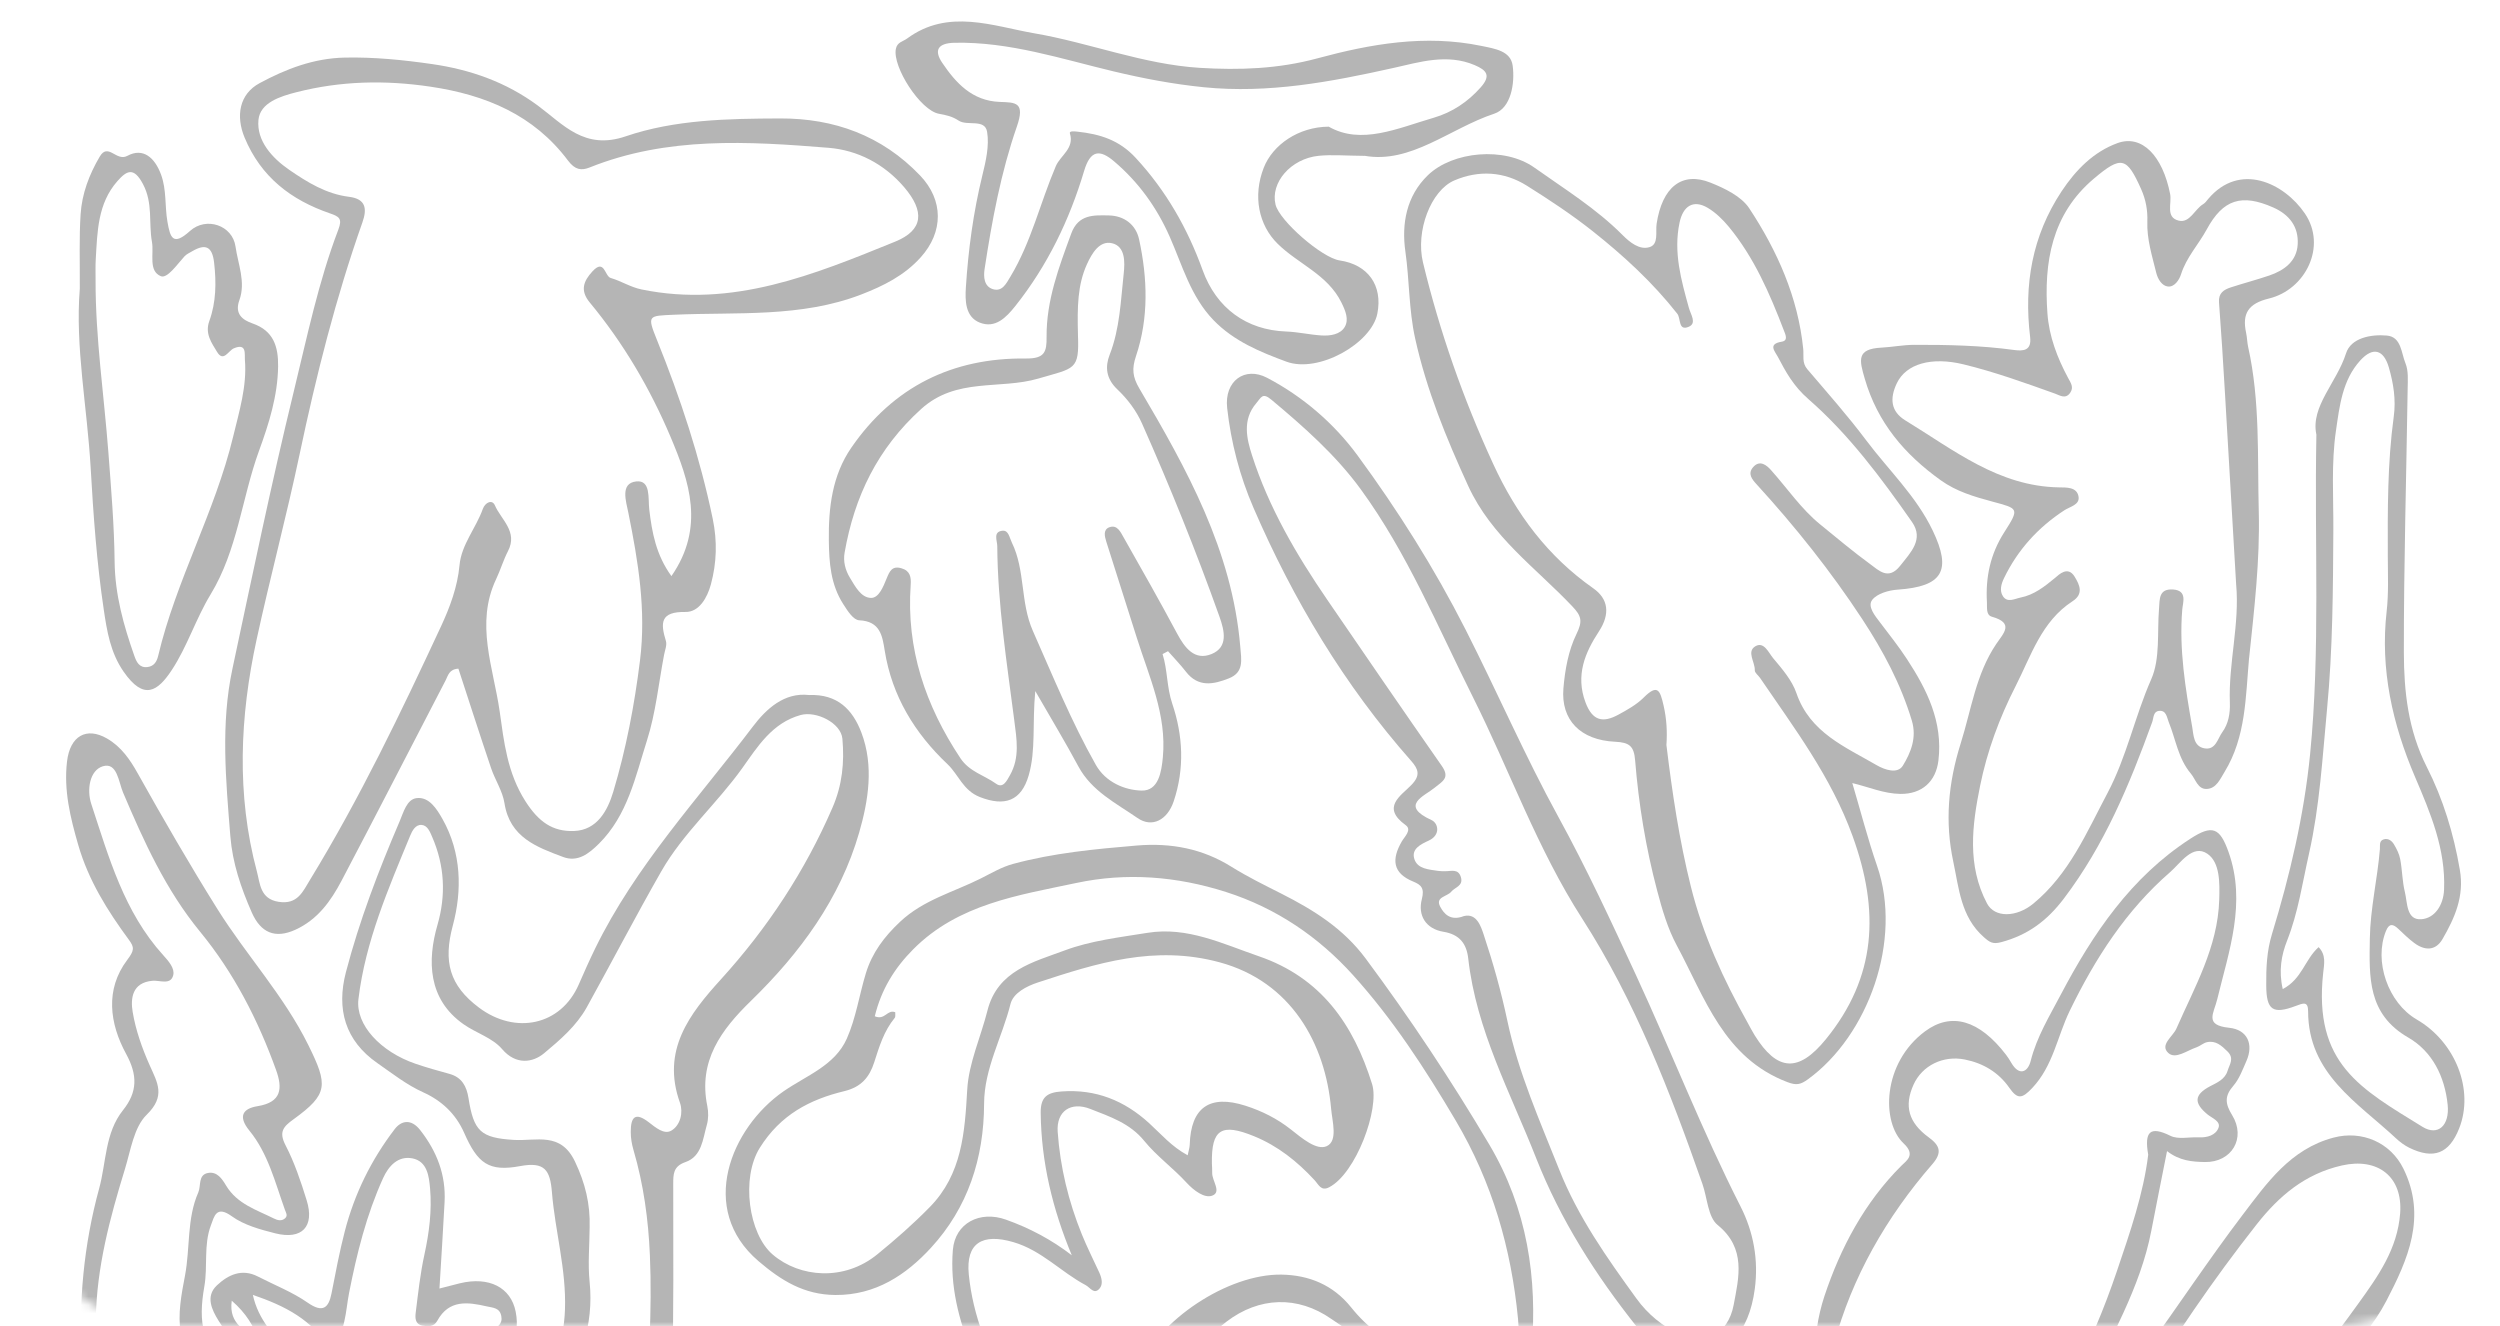 <?xml version="1.0" encoding="UTF-8"?> <svg xmlns="http://www.w3.org/2000/svg" width="296" height="157" viewBox="0 0 296 157" fill="none"><mask id="mask0_6015_486" style="mask-type:alpha" maskUnits="userSpaceOnUse" x="0" y="0" width="296" height="157"><rect width="296" height="157" rx="20" fill="white"></rect></mask><g mask="url(#mask0_6015_486)"><path d="M130.297 210.851C131.277 209.68 132.315 209.898 133.14 209.96C138.076 210.319 141.561 207.617 144.746 204.444C145.892 203.305 144.367 202.584 143.611 202.297C138.105 200.2 132.537 198.31 126.484 199.572C125.192 199.843 123.912 199.94 122.834 198.837C123.682 197.355 125.274 196.971 126.595 196.542C129.149 195.709 131.241 194.22 133.331 192.669C136.083 190.628 136.918 187.852 135.76 184.764C135.171 183.192 132.379 182.198 130.08 182.916C128.593 183.383 127.196 184.132 125.757 184.75C120.265 187.115 114.896 186.616 109.479 184.315C102.681 181.427 98.368 175.686 93.313 170.769C90.889 168.413 88.864 165.439 84.928 165.241C83.011 165.145 81.795 166.23 82.089 168.202C82.302 169.624 82.978 170.84 83.721 172.04C85.497 174.913 87.008 177.912 87.596 181.278C88.205 184.761 86.474 186.4 82.96 185.87C80.115 185.439 77.462 184.175 74.494 184.201C71.631 184.226 69.393 184.793 67.495 187.322C66.361 188.834 64.504 189.777 64.624 192.612C63.452 191.17 62.81 190.091 62.571 188.87C60.936 180.597 57.548 172.962 54.1 165.345C52.688 162.227 52.76 162.086 56.094 161.575C59.926 160.99 61.731 158.7 61.054 155.294C60.481 152.421 57.898 151.108 54.446 151.942C53.733 152.114 53.027 152.307 52.031 152.561C52.24 149.109 52.462 145.712 52.639 142.315C52.804 139.105 51.729 136.335 49.757 133.81C48.677 132.425 47.508 132.674 46.73 133.692C43.961 137.311 41.972 141.338 40.82 145.8C40.191 148.235 39.731 150.686 39.25 153.146C38.911 154.868 38.213 155.477 36.434 154.239C34.627 152.979 32.514 152.159 30.539 151.142C28.632 150.157 27.009 150.939 25.675 152.193C24.285 153.502 25.117 155.139 25.854 156.332C27.622 159.198 29.589 161.992 33.129 162.934C35.092 163.454 35.319 164.425 34.578 166.264C31.075 174.951 29.318 184.03 28.018 193.303C26.638 203.117 26.553 213.032 24.884 222.848C23.759 229.464 24.512 236.444 26.351 243.11C28.601 251.26 36.371 254.989 44.354 252.234C53.037 249.234 57.242 242.535 60.532 234.668C64.157 225.995 64.807 216.937 64.725 207.727C64.705 205.34 64.748 202.958 64.767 199.99C67.319 202.696 67.677 205.789 69.102 208.333C70.27 210.42 70.864 212.82 71.83 215.033C73.001 217.705 73.534 220.264 72.282 223.16C71.248 225.551 72.449 227.913 74.48 228.983C78.154 230.924 82.094 232.785 86.158 229.487C87.649 228.277 88.605 229.796 89.439 230.587C92.158 233.156 95.03 235.483 98.254 237.403C103.134 240.311 108.44 241.818 114.015 242.555C115.399 242.736 116.783 242.946 118.152 243.215C126.781 244.902 134.376 242.201 141.5 237.661C143.762 236.22 145.88 234.556 148.023 232.934C149.16 232.074 150.087 230.998 150.308 229.515C150.864 225.758 149.714 224.785 145.463 224.148C139.611 223.268 133.689 223.844 127.858 222.954C127.27 222.865 126.521 223.139 126.038 222.019C129.91 221.797 133.573 221.027 137.381 221.365C140.872 221.672 144.273 221.264 147.276 219.073C149.036 217.787 150.072 216.127 149.687 214.062C149.315 212.072 147.366 212.049 145.712 211.693C143.382 211.188 141.074 211.054 138.738 211.458C135.943 211.941 133.279 211.297 130.304 210.865L130.297 210.851ZM128.059 201.902C131.756 202.567 135.461 201.269 138.971 203.17C140.973 204.254 140.76 204.989 139.276 206.146C138.539 206.723 137.814 207.159 136.784 207.255C132.686 207.641 128.613 208.423 124.513 208.601C119.013 208.841 113.556 208.27 108.626 205.475C107.024 204.566 105.576 203.384 104.035 202.366C103.301 201.882 102.525 202.06 102.101 202.766C101.691 203.45 102.189 203.929 102.785 204.363C104.136 205.341 105.323 206.6 106.77 207.392C112.755 210.669 119.249 212.106 126.005 212.861C132.13 213.545 138.385 212.693 144.414 214.543C145.491 214.874 146.521 215.308 146.761 216.25C147.05 217.39 145.865 218.084 144.989 218.428C142.724 219.316 140.373 219.907 137.875 219.718C135.447 219.534 133.022 219.546 130.575 219.732C119.858 220.545 109.138 221.28 100.436 212.927C99.77 212.289 98.679 210.442 97.513 211.957C96.564 213.192 98.016 214.287 98.906 215.205C99.162 215.468 99.524 215.622 99.825 215.842C104.706 219.405 110.294 221.263 116.033 222.931C121.556 224.538 127.408 223.899 132.849 225.731C136.778 227.057 141.117 227.049 144.696 229.532C147.135 231.222 147.184 231.254 144.8 233.135C137.648 238.782 129.448 241.165 120.421 241.161C113.781 241.161 107.395 239.918 101.549 236.829C95.317 233.532 89.861 229.194 86.139 223.019C84.981 221.098 84.052 221.987 83.286 223.269C82.915 223.887 82.878 224.701 82.687 225.426C81.979 228.114 79.96 229.103 77.079 228.171C74.86 227.456 74.002 225.378 75.121 222.918C75.611 221.842 75.706 220.775 75.865 219.665C76.517 215.123 73.576 211.544 72.587 207.435C71.399 202.489 69.212 197.78 69.27 192.554C69.307 188.948 70.158 188.076 73.788 188.138C78.095 188.214 82.362 189.052 86.691 188.837C88.017 188.771 88.642 188.525 89.216 186.999C90.711 183.022 90.345 179.125 89.718 175.138C89.498 173.744 88.21 171.832 89.846 171.081C91.108 170.501 92.355 172.285 93.434 173.321C97.053 176.802 100.332 180.602 104.209 183.865C112.455 190.812 121.237 190.558 130.483 186.63C131.61 186.151 132.547 185.688 133.506 186.762C134.479 187.851 133.567 188.723 133.048 189.519C132.557 190.271 131.9 191.01 131.146 191.474C125.042 195.238 118.39 196.546 111.289 195.761C110.549 195.678 110.164 195.204 109.652 194.795C108.565 193.925 107.146 192.072 106.012 193.528C104.808 195.078 107.018 196.164 108.047 197.256C108.282 197.504 108.743 197.521 109.066 197.706C115.009 201.061 121.419 202.325 128.059 201.895L128.059 201.902ZM39.099 159.786C40.987 157.704 40.889 155.317 41.334 153.068C42.248 148.418 43.391 143.822 45.361 139.485C46.015 138.044 47.133 136.828 48.816 137.149C50.59 137.488 50.794 139.272 50.919 140.701C51.149 143.321 50.822 145.927 50.256 148.518C49.758 150.792 49.507 153.12 49.218 155.434C49.14 156.057 49.152 156.815 50.054 156.962C50.716 157.072 51.378 157.104 51.774 156.381C53.161 153.855 55.359 154.155 57.639 154.677C58.368 154.844 59.158 154.827 59.352 155.809C59.544 156.776 58.879 157.124 58.231 157.529C56.019 158.903 53.878 160.373 51.065 160.31C49.786 160.28 48.704 160.873 49.698 162.423C55.366 171.243 58.661 180.847 59.934 191.271C60.852 198.781 61.742 206.284 62.328 213.827C62.904 221.261 60.964 228.196 58.217 234.981C55.983 240.5 52.952 245.37 47.467 248.243C41.024 251.614 31.196 250.663 30.397 239.855C30.002 234.491 29.821 229.062 29.122 223.689C28.258 217.085 28.516 210.436 29.502 203.851C29.823 201.717 29.484 199.582 30.079 197.433C30.966 194.217 31.749 190.905 31.988 187.59C32.471 180.924 34.021 174.547 36.415 168.359C38.059 164.108 37.841 163.563 34.366 160.119C32.51 158.278 30.577 156.263 29.937 153.313C33.777 154.631 36.971 156.248 39.102 159.789L39.099 159.786ZM27.175 223.874C28.128 227.063 27.677 230.324 27.676 234.318C26.778 230.371 26.541 227.145 27.175 223.874ZM30.663 158.798C29.268 157.573 27.031 156.91 27.44 154.002C29.137 155.482 30.075 157.025 30.663 158.798Z" fill="#B5B5B5"></path><path d="M140.616 136.783C138.733 135.767 137.48 134.285 136.065 132.99C133.139 130.314 129.75 128.932 125.698 129.227C123.984 129.35 123.198 129.88 123.218 131.756C123.283 137.604 124.619 143.139 126.9 148.624C124.5 146.776 121.908 145.402 119.091 144.401C116.021 143.31 113.082 144.803 112.819 147.991C112.467 152.254 113.52 156.321 115.124 160.251C115.46 161.078 116.1 161.843 115.698 163.102C112.455 160.907 108.853 159.735 105.358 158.331C102.282 157.095 97.365 158.157 96.803 160.592C96.02 163.982 95.257 167.657 97.238 170.968C101.96 178.873 109.266 181.82 118.176 181.813C126.156 181.808 130.545 176.69 134.365 170.768C137.622 165.716 140.265 160.249 145.228 156.477C149.085 153.544 153.633 153.369 157.644 156.172C160.23 157.979 162.948 159.614 165.456 161.526C167.75 163.279 170.444 164.075 173.05 164.997C177.418 166.541 180.963 164.452 181.341 159.883C182.055 151.315 180.835 143.116 176.322 135.499C171.82 127.899 166.957 120.575 161.694 113.489C159.041 109.919 155.516 107.732 151.715 105.808C149.712 104.794 147.716 103.819 145.8 102.623C142.398 100.497 138.684 99.765 134.575 100.112C129.638 100.529 124.736 100.991 119.951 102.286C118.624 102.644 117.385 103.376 116.141 104.003C112.912 105.628 109.354 106.525 106.57 109.137C104.677 110.916 103.255 112.817 102.517 115.241C101.735 117.809 101.344 120.535 100.268 122.963C98.845 126.176 95.482 127.332 92.759 129.221C86.549 133.538 82.569 143.139 89.805 149.318C92.511 151.63 95.218 153.304 98.915 153.327C103.684 153.358 107.291 150.931 110.223 147.742C114.581 143.004 116.501 137.162 116.517 130.659C116.53 126.51 118.657 122.823 119.641 118.875C119.967 117.573 121.544 116.765 122.868 116.329C129.859 114.037 136.686 111.853 144.395 113.935C152.882 116.231 156.924 123.571 157.605 131.28C157.736 132.779 158.433 135.089 157.087 135.704C155.885 136.253 154.128 134.744 152.841 133.728C151.217 132.445 149.405 131.538 147.456 130.916C143.21 129.557 140.994 131.136 140.863 135.537C140.854 135.886 140.732 136.231 140.619 136.79L140.616 136.783ZM103.573 120.33C104.344 117.159 105.908 114.624 108.136 112.386C113.471 107.024 120.608 105.994 127.455 104.54C133.364 103.284 139.314 103.741 145.181 105.619C151.151 107.532 156.137 110.951 160.204 115.457C164.915 120.678 168.762 126.589 172.364 132.689C176.681 140.002 178.933 147.824 179.733 156.143C180.146 160.45 178.61 162.59 175.377 162.252C169.385 161.622 163.913 159.705 159.968 154.784C157.842 152.134 154.991 150.967 151.731 150.914C145.401 150.814 137.111 156.302 134.726 162.159C133.831 164.36 132.782 166.415 132.29 168.925C131.736 171.766 128.921 174.402 126.581 176.583C124.552 178.474 122.143 179.897 118.938 180.123C112.495 180.575 107.85 177.701 103.634 173.406C100.955 170.678 99.434 167.525 99.308 163.668C99.263 162.321 99.769 161.45 100.956 161.084C103.142 160.407 105.406 160.189 107.536 161.204C111.05 162.872 114.485 164.698 117.985 166.399C118.579 166.688 119.246 167.746 119.899 166.911C120.461 166.196 120.029 165.403 119.485 164.484C117.013 160.291 115.187 155.761 114.704 150.89C114.333 147.13 116.349 146.005 119.983 147.068C123.336 148.048 125.615 150.607 128.548 152.162C129.075 152.441 129.527 153.311 130.177 152.575C130.624 152.066 130.449 151.322 130.168 150.699C129.476 149.179 128.71 147.687 128.086 146.139C126.51 142.248 125.521 138.189 125.23 134.01C125.059 131.545 126.801 130.393 129.097 131.3C131.41 132.213 133.77 132.979 135.48 135.083C136.946 136.883 138.89 138.288 140.468 140.008C141.35 140.968 142.592 141.886 143.5 141.574C144.694 141.162 143.49 139.812 143.524 138.864C143.537 138.49 143.498 138.113 143.489 137.739C143.42 133.682 144.627 132.956 148.48 134.528C151.31 135.685 153.596 137.518 155.63 139.716C156.138 140.262 156.404 141.068 157.362 140.577C160.559 138.937 163.361 131.267 162.459 128.368C160.245 121.255 156.399 115.746 149.049 113.221C144.758 111.749 140.58 109.681 135.856 110.448C132.557 110.984 129.153 111.371 126.061 112.529C122.387 113.905 118.112 114.889 116.915 119.65C116.127 122.782 114.697 125.861 114.519 129.018C114.232 134.12 113.884 139.035 110.105 142.898C108.154 144.895 106.042 146.746 103.877 148.512C99.947 151.723 94.688 151.277 91.487 148.539C88.62 146.085 87.724 139.471 89.96 135.9C92.414 131.979 95.876 130.182 99.971 129.19C101.987 128.702 102.946 127.524 103.507 125.779C104.1 123.925 104.658 122.068 105.93 120.525C106.054 120.374 105.982 120.057 105.998 119.849C105.045 119.476 104.783 120.849 103.57 120.323L103.573 120.33Z" fill="#B5B5B5"></path><path d="M54.275 79.172C55.544 83.05 56.812 87.006 58.14 90.937C58.614 92.343 59.505 93.66 59.728 95.093C60.361 99.157 63.551 100.295 66.684 101.471C68.411 102.116 69.729 101.067 70.91 99.897C74.311 96.525 75.236 91.949 76.603 87.664C77.642 84.4 77.981 80.913 78.627 77.526C78.729 76.984 78.99 76.376 78.845 75.899C78.179 73.73 78.18 72.409 81.165 72.456C82.772 72.48 83.742 70.773 84.168 69.197C84.857 66.639 84.941 64.105 84.387 61.426C82.875 54.142 80.562 47.134 77.786 40.257C76.592 37.299 76.743 37.403 79.824 37.264C87.253 36.93 94.823 37.63 101.985 34.863C104.593 33.854 107.068 32.629 109.01 30.47C111.719 27.46 111.735 23.703 108.934 20.773C104.414 16.046 98.759 14.001 92.358 14.024C86.193 14.048 79.897 14.156 74.08 16.142C69.194 17.813 66.701 14.735 63.691 12.509C59.912 9.714 55.696 8.242 51.153 7.586C47.73 7.092 44.292 6.746 40.806 6.819C37.139 6.898 33.871 8.16 30.744 9.842C28.325 11.142 27.9 13.737 28.962 16.295C30.903 20.967 34.467 23.679 39.053 25.259C40.143 25.633 40.561 25.868 40.063 27.176C37.697 33.379 36.358 39.895 34.791 46.314C32.135 57.209 29.865 68.203 27.522 79.174C26.116 85.75 26.744 92.377 27.272 98.999C27.527 102.194 28.534 105.126 29.809 108.032C30.872 110.449 32.574 111.172 34.967 110.084C37.597 108.889 39.165 106.696 40.435 104.286C44.588 96.392 48.657 88.456 52.768 80.54C53.053 79.989 53.164 79.242 54.268 79.168L54.275 79.172ZM79.504 68.223C77.669 65.691 77.197 63.037 76.875 60.346C76.715 59.002 77.081 56.808 75.328 57.002C73.402 57.215 74.122 59.341 74.402 60.735C75.564 66.499 76.518 72.215 75.778 78.184C75.121 83.481 74.129 88.681 72.606 93.758C71.957 95.921 70.726 98.293 67.959 98.391C65.424 98.481 63.764 97.3 62.211 94.869C60.051 91.489 59.669 87.803 59.16 84.222C58.427 79.075 56.24 73.848 58.741 68.57C59.255 67.48 59.601 66.309 60.151 65.241C61.339 62.936 59.332 61.538 58.592 59.828C58.273 59.092 57.438 59.489 57.162 60.263C56.355 62.531 54.633 64.476 54.409 66.907C54.171 69.496 53.26 71.908 52.231 74.129C47.478 84.342 42.609 94.511 36.721 104.146C35.852 105.568 35.236 107.129 32.989 106.776C30.782 106.431 30.797 104.598 30.421 103.207C27.97 94.059 28.402 84.827 30.385 75.71C31.979 68.371 33.936 61.077 35.48 53.752C37.443 44.438 39.75 35.288 42.909 26.334C43.469 24.745 43.35 23.549 41.314 23.3C38.637 22.969 36.39 21.584 34.246 20.108C32.204 18.699 30.37 16.671 30.6 14.201C30.793 12.151 33.202 11.402 35.101 10.917C40.323 9.583 45.575 9.461 50.949 10.26C57.513 11.232 63.201 13.609 67.251 19.01C68.083 20.119 68.834 20.222 69.819 19.826C79.011 16.145 88.584 16.731 98.103 17.5C101.523 17.776 104.685 19.393 107.054 22.164C109.485 25.01 109.362 27.24 105.976 28.615C96.389 32.512 86.755 36.49 75.963 34.271C74.636 33.998 73.562 33.276 72.306 32.912C71.591 32.706 71.58 30.578 70.15 32.126C69.089 33.279 68.645 34.387 69.834 35.822C73.825 40.641 76.984 46.026 79.404 51.751C81.616 56.985 83.495 62.446 79.493 68.216L79.504 68.223Z" fill="#B5B5B5"></path><path d="M219.311 92.715C221.254 93.178 223.036 93.972 225.003 93.999C227.565 94.032 229.217 92.527 229.511 90.034C230.051 85.459 228.155 81.661 225.774 78.022C224.804 76.536 223.692 75.14 222.618 73.723C221.989 72.894 221.069 71.796 221.673 71.021C222.256 70.274 223.626 69.884 224.684 69.813C230.037 69.446 231.099 67.552 228.835 62.822C226.873 58.721 223.601 55.662 220.944 52.117C218.763 49.209 216.338 46.479 213.98 43.708C213.336 42.953 213.585 42.133 213.502 41.315C212.885 35.192 210.435 29.706 207.112 24.666C206.173 23.243 204.205 22.297 202.514 21.623C199.128 20.269 196.8 22.172 196.145 26.492C195.998 27.475 196.415 28.919 195.303 29.261C194.123 29.624 192.977 28.7 192.115 27.834C188.995 24.692 185.231 22.373 181.666 19.841C178.129 17.33 171.989 17.915 169.063 20.744C166.52 23.202 165.928 26.501 166.397 29.782C166.886 33.201 166.794 36.637 167.554 40.075C168.911 46.202 171.237 51.86 173.83 57.523C176.59 63.55 181.836 67.225 186.153 71.782C187.239 72.923 187.408 73.534 186.658 75.063C185.704 77.002 185.291 79.312 185.108 81.503C184.795 85.244 187.113 87.631 191.236 87.823C192.942 87.905 193.464 88.345 193.601 90.045C194.019 95.246 194.871 100.401 196.207 105.447C196.792 107.664 197.451 109.931 198.527 111.933C201.861 118.126 204.082 125.253 211.624 128.121C212.696 128.529 213.18 128.423 214.051 127.794C221.211 122.609 225.284 111.293 222.245 102.521C221.134 99.307 220.288 95.999 219.311 92.707L219.311 92.715ZM197.303 88.243C197.415 86.643 197.33 85.095 196.963 83.514C196.555 81.752 196.278 80.929 194.604 82.6C193.763 83.437 192.66 84.05 191.602 84.625C189.802 85.601 188.552 85.385 187.72 83.155C186.521 79.944 187.673 77.262 189.31 74.762C190.666 72.695 190.434 70.913 188.652 69.662C183.244 65.863 179.529 60.887 176.779 54.898C173.24 47.203 170.464 39.286 168.482 31.078C167.586 27.368 169.414 22.551 172.192 21.363C175.09 20.123 178.085 20.29 180.789 21.992C183.464 23.673 186.117 25.424 188.59 27.386C192.248 30.285 195.689 33.455 198.591 37.146C199.031 37.705 198.68 39.229 199.945 38.691C200.931 38.271 200.183 37.255 199.966 36.46C199.053 33.159 198.115 29.868 198.86 26.351C199.271 24.405 200.475 23.595 202.185 24.603C203.133 25.162 203.977 25.989 204.687 26.846C207.685 30.478 209.529 34.745 211.197 39.09C211.394 39.603 211.763 40.324 210.955 40.457C209.29 40.728 210.141 41.579 210.482 42.223C211.458 44.066 212.321 45.689 214.13 47.269C218.88 51.413 222.735 56.583 226.378 61.798C227.817 63.855 226.224 65.41 224.981 66.988C223.591 68.752 222.453 67.54 221.397 66.768C219.384 65.3 217.473 63.684 215.534 62.11C213.258 60.263 211.627 57.827 209.695 55.668C209.205 55.119 208.368 54.363 207.544 55.341C206.908 56.098 207.447 56.761 207.958 57.317C212.54 62.334 216.76 67.616 220.496 73.311C222.974 77.088 225.057 80.989 226.362 85.322C226.969 87.342 226.236 89.118 225.299 90.652C224.675 91.67 223.16 91.156 222.197 90.597C218.45 88.419 214.298 86.74 212.693 82.059C212.17 80.537 210.998 79.19 209.934 77.921C209.41 77.294 208.858 75.923 207.846 76.512C206.757 77.143 207.81 78.391 207.768 79.367C207.756 79.656 208.177 79.955 208.383 80.255C212.458 86.242 216.789 91.944 219.342 98.978C222.56 107.842 222.193 115.675 216.171 123.06C212.946 127.012 210.423 126.876 207.743 122.562C207.447 122.085 207.193 121.582 206.921 121.091C204.063 115.979 201.633 110.726 200.2 104.979C198.821 99.443 197.99 93.858 197.307 88.228L197.303 88.243Z" fill="#B5B5B5"></path><path d="M23.348 213.245C23.925 206.132 22.935 198.981 24.034 191.879C25.067 185.196 27.369 178.954 30.435 172.971C32.127 169.668 31.245 164.238 27.944 162.282C23.776 159.813 23.47 156.445 24.194 152.315C24.615 149.931 24.091 147.408 24.97 145.08C25.361 144.043 25.599 142.666 27.448 144.007C28.893 145.056 30.804 145.572 32.584 146.024C35.762 146.827 37.274 145.225 36.31 142.117C35.623 139.896 34.872 137.657 33.81 135.602C32.985 134.007 33.542 133.397 34.767 132.513C38.882 129.536 38.84 128.468 36.512 123.748C33.616 117.882 29.174 113.113 25.744 107.635C22.443 102.358 19.34 96.981 16.301 91.555C15.409 89.959 14.365 88.416 12.665 87.436C10.249 86.042 8.293 87.115 7.936 90.159C7.533 93.564 8.327 96.805 9.265 100.047C10.472 104.228 12.722 107.823 15.263 111.276C15.927 112.176 15.911 112.531 15.057 113.665C12.434 117.151 12.965 121.173 14.937 124.791C16.289 127.274 16.301 129.273 14.563 131.447C12.418 134.133 12.589 137.62 11.741 140.713C9.919 147.37 9.272 154.24 9.7 161.182C9.969 165.523 11.845 169.18 14.238 172.635C14.982 173.711 15.631 174.163 14.387 175.755C12.056 178.744 10.383 182.413 10.246 186.264C10.035 192.16 8.473 197.885 8.565 203.81C8.703 212.69 8.759 221.555 9.591 230.418C10.053 235.334 11.275 239.984 12.733 244.643C13.503 247.101 15.606 247.893 17.52 248.466C18.814 248.855 20.608 248.366 21.034 246.169C22.445 238.91 23.397 231.623 23.292 224.214C23.242 220.558 23.325 216.904 23.345 213.245L23.348 213.245ZM21.193 225.667C21.461 231.706 20.609 237.629 19.412 243.519C19.248 244.325 19.324 245.21 18.152 245.417C17.037 245.615 16.321 245.106 15.773 244.303C14.621 242.617 13.588 240.908 13.027 238.864C12.365 236.456 12.783 234.009 12.28 231.605C11.305 226.95 10.33 222.288 10.347 217.476C10.383 206.716 10.723 195.982 12.979 185.418C13.626 182.388 13.722 178.867 16.607 176.94C18.331 175.788 18.399 175.132 17.348 173.501C13.966 168.241 11.238 162.757 11.343 156.209C11.442 150.045 13.012 144.214 14.794 138.41C15.478 136.183 15.855 133.461 17.366 131.987C19.643 129.766 18.648 128.213 17.717 126.117C16.824 124.109 16.069 121.975 15.709 119.823C15.441 118.214 15.64 116.34 18.052 116.123C18.919 116.044 20.206 116.669 20.509 115.469C20.715 114.663 19.98 113.816 19.315 113.082C14.692 107.984 12.886 101.504 10.808 95.189C10.255 93.508 10.611 91.212 12.172 90.728C13.874 90.203 14.046 92.598 14.567 93.828C17.043 99.652 19.618 105.354 23.707 110.336C27.691 115.19 30.56 120.774 32.69 126.698C33.462 128.846 33.367 130.506 30.495 130.971C28.837 131.238 28.091 132.101 29.528 133.865C31.742 136.576 32.573 140 33.733 143.236C33.855 143.579 34.11 143.926 33.755 144.244C33.348 144.612 32.862 144.485 32.44 144.275C30.374 143.246 28.088 142.555 26.783 140.393C26.302 139.593 25.712 138.67 24.618 138.881C23.429 139.11 23.822 140.402 23.479 141.179C22.106 144.29 22.528 147.761 21.901 151.046C21.073 155.39 20.017 160.691 26.095 163.236C27.997 164.031 29.602 168.799 29 170.346C27.753 173.556 26.351 176.706 25.167 179.937C23.148 185.465 21.797 191.202 21.46 197.051C20.909 206.575 20.802 216.126 21.179 225.663L21.193 225.667Z" fill="#B5B5B5"></path><path d="M266.295 77.911C266.902 72.134 267.588 66.347 267.438 60.569C267.268 54.069 267.616 47.508 266.18 41.077C266.06 40.533 266.06 39.962 265.941 39.415C265.441 37.11 266.206 35.938 268.649 35.343C272.966 34.299 275.544 29.163 272.893 25.272C270.421 21.644 265.171 19.157 261.449 23.557C261.268 23.771 261.1 24.027 260.867 24.163C259.844 24.77 259.28 26.433 257.971 26.125C256.363 25.745 257.163 24.079 256.944 22.975C256.06 18.468 253.616 15.886 250.712 16.943C247.904 17.965 245.793 20.084 244.092 22.653C240.59 27.95 239.622 33.728 240.366 39.897C240.56 41.513 239.583 41.591 238.452 41.436C234.536 40.9 230.603 40.818 226.659 40.828C225.337 40.831 224.046 41.094 222.755 41.16C219.769 41.313 220.151 42.652 220.793 44.859C222.304 50.039 225.477 53.771 229.765 56.85C231.649 58.205 233.753 58.807 235.857 59.378C239.003 60.23 239.137 60.153 237.296 63.035C235.659 65.601 235.081 68.326 235.252 71.298C235.29 71.961 235.119 72.816 235.848 73.022C238.514 73.779 237.22 74.962 236.349 76.257C233.947 79.82 233.409 84.014 232.153 87.996C230.653 92.759 230.265 97.325 231.271 102.033C231.938 105.16 232.16 108.549 234.869 110.942C235.577 111.567 235.939 111.826 236.963 111.547C240.091 110.704 242.354 109.037 244.355 106.399C249.168 100.057 252.143 92.878 254.816 85.507C255.002 84.998 254.929 84.246 255.621 84.17C256.499 84.073 256.55 84.933 256.779 85.499C257.615 87.538 257.883 89.795 259.391 91.585C259.975 92.28 260.204 93.448 261.272 93.412C262.407 93.374 262.869 92.238 263.386 91.399C265.932 87.242 265.874 82.515 266.291 77.9L266.295 77.911ZM264.757 69.156C265.196 73.879 263.838 78.512 264.016 83.204C264.064 84.463 263.845 85.695 263.123 86.685C262.568 87.446 262.337 88.858 260.985 88.599C259.704 88.355 259.726 87.047 259.56 86.094C258.754 81.493 257.99 76.888 258.379 72.171C258.448 71.347 259.014 69.913 257.291 69.796C255.568 69.683 255.719 70.96 255.627 72.097C255.398 74.895 255.784 77.985 254.707 80.421C252.758 84.839 251.808 89.595 249.528 93.898C247.045 98.588 244.994 103.481 240.749 106.986C238.765 108.623 236.17 108.701 235.258 106.961C232.883 102.445 233.498 97.719 234.444 93.044C235.274 88.936 236.734 84.99 238.64 81.256C240.485 77.644 241.702 73.574 245.394 71.183C246.707 70.331 246.255 69.288 245.638 68.28C244.821 66.946 243.757 68.06 243.314 68.427C242.063 69.459 240.834 70.435 239.232 70.752C238.558 70.886 237.68 71.409 237.149 70.595C236.72 69.936 236.94 69.145 237.28 68.442C238.905 65.093 241.308 62.444 244.422 60.416C245.081 59.986 246.245 59.775 246.103 58.823C245.927 57.641 244.665 57.721 243.788 57.705C236.615 57.589 231.3 53.255 225.605 49.785C223.853 48.717 223.732 47.172 224.579 45.387C225.686 43.053 228.709 42.223 232.481 43.139C236.184 44.04 239.749 45.328 243.326 46.609C243.885 46.81 244.555 47.291 245.099 46.522C245.572 45.855 245.184 45.345 244.857 44.737C243.575 42.357 242.611 39.806 242.417 37.126C241.976 31.064 242.922 25.367 247.908 21.155C251.182 18.388 251.812 18.593 253.515 22.403C254.067 23.644 254.292 24.889 254.245 26.225C254.172 28.318 254.811 30.296 255.299 32.298C255.484 33.06 255.98 33.849 256.681 33.924C257.449 34.007 258.018 33.161 258.234 32.475C258.867 30.47 260.304 28.953 261.278 27.162C263.215 23.589 265.422 22.912 269.158 24.568C271.091 25.426 272.161 26.875 272.049 28.915C271.941 30.92 270.475 32.01 268.687 32.619C267.19 33.128 265.657 33.53 264.153 34.018C263.312 34.291 262.647 34.685 262.731 35.796C263.001 39.34 263.219 42.887 263.429 46.434C263.881 54.005 264.316 61.579 264.757 69.149L264.757 69.156Z" fill="#B5B5B5"></path><path d="M95.797 82.292C92.845 81.949 90.718 83.945 89.143 86.018C82.652 94.584 75.242 102.516 70.467 112.302C69.785 113.701 69.152 115.124 68.53 116.551C66.409 121.434 61.023 122.527 56.722 119.31C53.197 116.672 52.471 113.844 53.615 109.576C54.72 105.456 54.653 100.993 52.402 96.992C51.719 95.779 50.815 94.328 49.341 94.495C48.159 94.625 47.783 96.163 47.3 97.288C44.813 103.095 42.559 108.984 40.958 115.1C39.813 119.477 40.854 123.217 44.693 125.881C46.447 127.098 48.124 128.434 50.109 129.331C52.285 130.314 53.967 131.876 54.957 134.131C56.552 137.758 57.874 138.76 61.594 138.065C64.491 137.523 65.137 138.538 65.346 141.137C65.721 145.789 67.067 150.313 66.892 155.07C66.76 158.685 65.701 161.731 63.403 164.48C61.46 166.801 61.99 171.601 64.173 173.635C66.503 175.807 69.091 177.286 72.361 177.441C73.612 177.502 74.305 177.129 75.13 176.094C78.178 172.268 79.433 167.832 79.572 163.131C79.797 155.49 79.698 147.841 79.711 140.193C79.715 139.033 79.693 138.099 81.159 137.59C83.098 136.915 83.21 134.864 83.686 133.2C83.888 132.5 83.893 131.675 83.746 130.959C82.649 125.615 85.39 121.932 88.919 118.497C94.714 112.855 99.46 106.421 101.72 98.596C102.812 94.811 103.491 90.688 101.986 86.73C100.96 84.034 99.167 82.155 95.793 82.292L95.797 82.292ZM69.813 145.314C69.894 142.559 69.296 140.087 68.076 137.528C66.378 133.964 63.516 135.127 60.842 134.965C56.888 134.725 56.09 133.923 55.47 130.017C55.246 128.613 54.685 127.549 53.207 127.144C51.86 126.776 50.509 126.398 49.186 125.945C45.082 124.537 42.075 121.349 42.439 118.296C43.258 111.481 45.98 105.217 48.569 98.938C48.798 98.379 49.191 97.61 49.923 97.671C50.628 97.728 50.919 98.516 51.169 99.092C52.642 102.485 52.824 105.969 51.793 109.522C50.583 113.709 50.648 118.306 54.891 121.276C56.396 122.329 58.3 122.87 59.451 124.216C61.099 126.144 63.099 125.805 64.414 124.71C66.285 123.15 68.248 121.477 69.475 119.261C72.438 113.912 75.261 108.48 78.294 103.17C80.889 98.629 84.891 95.148 87.917 90.902C89.702 88.397 91.43 85.588 94.798 84.658C96.634 84.151 99.572 85.587 99.74 87.47C99.986 90.249 99.737 92.934 98.563 95.633C95.301 103.159 90.88 109.87 85.386 115.922C81.623 120.064 78.286 124.361 80.506 130.568C80.911 131.706 80.567 133.219 79.501 133.857C78.627 134.38 77.611 133.486 76.801 132.864C75.208 131.641 74.676 132.247 74.682 134.024C74.684 134.775 74.796 135.442 75.01 136.18C76.197 140.23 76.763 144.368 76.947 148.606C77.236 155.256 76.764 161.851 76.349 168.471C76.199 170.853 75.37 172.737 73.536 173.931C71.816 175.051 67.83 173.302 65.896 171.013C64.346 169.181 64.724 167.319 65.891 165.571C68.692 161.384 70.338 156.939 69.811 151.782C69.592 149.652 69.799 147.475 69.813 145.321L69.813 145.314Z" fill="#B5B5B5"></path><path d="M199.838 160.737C204.395 160.72 207.071 157.84 207.767 152.61C208.222 149.194 207.623 145.877 206.081 142.847C201.535 133.904 197.907 124.551 193.704 115.458C190.787 109.148 187.866 102.841 184.511 96.722C180.542 89.485 177.253 81.883 173.51 74.517C169.838 67.293 165.504 60.42 160.724 53.911C157.959 50.15 154.279 46.958 150.017 44.728C147.393 43.354 144.939 45.097 145.296 48.311C145.746 52.37 146.782 56.356 148.411 60.121C153.131 71.035 159.179 81.144 167.077 90.084C167.945 91.065 168.208 91.804 167.123 92.925C165.856 94.235 163.5 95.577 166.43 97.696C167.205 98.258 166.298 99.052 165.956 99.653C164.772 101.722 164.853 103.372 167.325 104.378C168.253 104.757 168.687 105.148 168.344 106.471C167.853 108.361 168.794 109.974 170.903 110.322C172.805 110.634 173.644 111.721 173.84 113.492C174.787 121.961 178.836 129.371 181.881 137.124C184.753 144.431 188.934 150.982 193.798 157.093C195.417 159.126 197.255 161.137 199.841 160.741L199.838 160.737ZM173.319 108.466C171.74 109.08 170.966 108.208 170.513 107.338C169.911 106.185 171.356 106.162 171.825 105.58C172.259 105.044 173.271 104.906 172.975 103.871C172.668 102.812 171.827 103.159 171.118 103.151C170.836 103.149 170.551 103.158 170.276 103.114C169.184 102.945 167.849 102.89 167.465 101.728C167.064 100.506 168.224 99.96 169.171 99.522C170.596 98.861 170.294 97.467 169.5 97.103C165.694 95.358 168.605 94.288 169.856 93.27C170.802 92.501 171.707 92.108 170.708 90.685C166.149 84.156 161.648 77.589 157.15 71.018C153.49 65.669 150.216 60.083 148.235 53.895C147.627 51.998 147.05 49.707 148.743 47.74C149.336 47.05 149.467 46.434 150.537 47.329C154.393 50.554 158.172 53.895 161.124 57.946C166.638 65.513 170.206 74.182 174.376 82.502C178.751 91.229 181.998 100.474 187.335 108.77C193.596 118.51 197.754 129.297 201.572 140.192C202.15 141.842 202.217 144.105 203.371 145.043C206.775 147.814 205.872 151.259 205.27 154.484C204.599 158.068 201.718 159.424 198.822 157.985C196.816 156.989 195.112 155.624 193.76 153.755C190.266 148.932 186.835 144.085 184.618 138.502C182.318 132.713 179.778 127.022 178.474 120.874C177.745 117.433 176.791 114.022 175.677 110.684C175.348 109.698 174.841 108.081 173.319 108.466Z" fill="#B5B5B5"></path><path d="M138.289 77.097C138.999 77.905 139.756 78.678 140.413 79.529C141.878 81.424 143.702 81.033 145.505 80.315C147.3 79.601 146.981 78.15 146.847 76.552C145.883 65.172 140.52 55.529 134.902 46.002C134.093 44.629 133.993 43.669 134.504 42.154C136.023 37.634 135.87 32.959 134.87 28.346C134.486 26.578 133.083 25.54 131.279 25.507C129.524 25.474 127.677 25.354 126.838 27.646C125.378 31.623 123.88 35.579 123.916 39.887C123.933 41.656 123.709 42.472 121.46 42.448C112.804 42.34 105.779 45.774 100.802 52.996C98.525 56.298 98.088 60.12 98.134 63.99C98.167 66.599 98.334 69.187 99.852 71.544C100.389 72.383 101.042 73.409 101.736 73.442C104.22 73.553 104.473 75.292 104.751 77.039C105.612 82.419 108.309 86.814 112.181 90.476C113.501 91.725 114.008 93.586 116.029 94.375C118.944 95.51 120.912 94.86 121.798 91.803C122.663 88.812 122.207 85.704 122.577 81.822C124.54 85.236 126.183 87.947 127.677 90.737C129.248 93.673 132.161 95.108 134.677 96.851C136.4 98.047 138.221 97.1 138.969 94.866C140.266 90.99 140.069 87.091 138.796 83.318C138.128 81.336 138.25 79.367 137.649 77.442C137.864 77.327 138.077 77.212 138.292 77.101L138.289 77.097ZM127.632 39.635C127.544 36.332 127.582 33.731 128.694 31.285C129.294 29.964 130.199 28.443 131.681 28.802C133.233 29.178 133.2 31.011 133.047 32.398C132.691 35.628 132.596 38.895 131.382 42.007C130.833 43.413 130.941 44.817 132.286 46.094C133.47 47.219 134.519 48.576 135.214 50.142C138.55 57.656 141.624 65.272 144.388 73.019C144.983 74.694 145.433 76.617 143.461 77.433C141.447 78.266 140.279 76.712 139.363 75C137.315 71.169 135.171 67.391 133.028 63.613C132.679 63.001 132.283 62.096 131.364 62.422C130.598 62.692 130.78 63.476 130.98 64.115C132.186 67.919 133.403 71.719 134.601 75.523C136.056 80.135 138.149 84.618 137.684 89.638C137.521 91.378 137.179 93.656 135.163 93.605C133.147 93.553 130.908 92.608 129.747 90.56C126.868 85.466 124.664 80.059 122.298 74.715C120.783 71.297 121.413 67.54 119.802 64.237C119.51 63.64 119.42 62.769 118.697 62.838C117.541 62.947 118.073 64.026 118.076 64.646C118.124 71.572 119.205 78.407 120.085 85.254C120.373 87.501 120.768 89.685 119.578 91.785C119.207 92.439 118.767 93.388 117.939 92.794C116.539 91.787 114.78 91.378 113.715 89.774C109.571 83.541 107.291 76.812 107.825 69.258C107.891 68.338 107.772 67.587 106.734 67.284C105.598 66.953 105.319 67.663 104.964 68.524C104.581 69.456 104.058 70.813 103.127 70.793C101.947 70.768 101.264 69.449 100.637 68.416C100.075 67.496 99.821 66.465 100 65.44C101.167 58.786 103.889 53.111 109.072 48.421C113.237 44.655 118.367 46.161 122.936 44.822C127.266 43.553 127.803 43.866 127.629 39.635L127.632 39.635Z" fill="#B5B5B5"></path><path d="M161.548 18.443C167.055 19.426 171.639 15.215 176.927 13.458C178.891 12.805 179.388 9.889 179.099 7.769C178.863 6.033 177.032 5.772 175.37 5.43C168.739 4.062 162.295 5.198 155.972 6.91C151.346 8.163 146.735 8.321 142.066 8.034C135.337 7.621 129.019 5.068 122.47 3.944C117.615 3.109 112.275 0.96 107.409 4.556C106.902 4.93 106.225 4.979 106.068 5.799C105.66 7.926 108.972 13.075 111.166 13.47C112.011 13.623 112.753 13.779 113.494 14.274C114.529 14.964 116.604 14.015 116.873 15.607C117.151 17.262 116.717 19.106 116.304 20.795C115.24 25.148 114.644 29.572 114.359 34.022C114.261 35.54 114.262 37.514 116.003 38.198C117.838 38.922 119.119 37.612 120.231 36.213C124.026 31.433 126.63 26.032 128.362 20.23C129.1 17.757 130.208 17.651 131.929 19.122C134.814 21.579 136.967 24.564 138.506 28.056C140 31.443 140.971 35.093 143.667 37.892C146.086 40.402 149.222 41.681 152.31 42.821C156.118 44.227 162.387 40.651 163.079 37.127C163.731 33.797 161.981 31.332 158.614 30.835C156.523 30.526 151.496 26.151 151.025 24.231C150.39 21.636 152.826 18.782 156.131 18.447C157.711 18.288 159.321 18.439 161.548 18.454L161.548 18.443ZM157.333 14.997C153.735 15.017 150.686 17.151 149.629 19.858C148.314 23.216 149.025 26.654 151.278 28.867C153.709 31.262 157.176 32.493 158.815 35.803C159.313 36.807 159.729 37.821 159.223 38.699C158.703 39.605 157.503 39.784 156.464 39.718C155.065 39.631 153.679 39.302 152.28 39.251C147.586 39.08 144.021 36.494 142.39 31.979C140.602 27.041 138.079 22.597 134.466 18.69C132.488 16.549 130.202 15.875 127.56 15.587C127.183 15.546 126.577 15.482 126.677 15.8C127.23 17.576 125.547 18.408 125.01 19.67C123.16 24 122.101 28.66 119.643 32.737C119.148 33.559 118.669 34.574 117.565 34.239C116.513 33.919 116.432 32.791 116.575 31.854C117.447 26.139 118.509 20.414 120.394 14.991C121.407 12.083 120.243 12.135 118.372 12.067C115.113 11.944 113.184 9.841 111.56 7.438C110.565 5.962 111.015 5.108 113.013 5.064C119.531 4.93 125.665 6.978 131.863 8.455C135.404 9.299 138.914 9.963 142.521 10.328C150.175 11.099 157.557 9.701 164.977 8.046C168.058 7.361 171.325 6.317 174.598 7.709C176.057 8.328 176.536 8.962 175.322 10.336C173.788 12.071 171.933 13.303 169.761 13.938C165.453 15.2 161.172 17.182 157.34 15.008L157.333 14.997Z" fill="#B5B5B5"></path><path d="M256.575 136.288C258.052 137.443 259.567 137.558 261.058 137.585C264.237 137.641 265.961 134.751 264.283 132.03C263.463 130.699 263.36 129.786 264.418 128.569C265.128 127.753 265.526 126.641 265.977 125.622C266.85 123.64 266.106 121.915 263.933 121.689C260.953 121.381 262.111 120.014 262.523 118.304C263.91 112.585 265.994 106.874 263.857 100.872C262.826 97.975 261.936 97.621 259.342 99.303C252.309 103.854 247.801 110.537 243.99 117.777C242.656 120.317 241.153 122.761 240.433 125.614C240.097 126.941 239.075 127.453 238.137 125.836C237.949 125.511 237.75 125.192 237.523 124.895C234.349 120.754 231.034 119.806 227.932 122.105C222.857 125.866 222.725 132.886 225.387 135.377C226.856 136.751 225.72 137.427 225.127 138.019C220.747 142.383 217.91 147.765 216.016 153.449C214.396 158.313 214.7 163.609 215.115 168.755C215.586 174.591 219.878 178.073 223.548 181.815C224.756 183.045 227.042 182.729 228.58 181.945C234.557 178.903 240.41 175.701 244.097 169.648C245.105 167.994 246.25 166.422 247.04 164.644C249.808 158.415 253.413 152.531 254.718 145.708C255.294 142.702 255.902 139.703 256.579 136.281L256.575 136.288ZM254.349 136.704C253.794 141.307 252.207 145.872 250.652 150.472C247.616 159.445 243.464 167.768 236.959 174.741C234.073 177.832 230.196 178.988 226.118 178.948C224.254 178.929 222.277 178.335 220.813 176.75C216.063 171.605 215.526 165.204 217.14 159.148C219.245 151.259 223.355 144.085 228.787 137.838C229.991 136.454 229.679 135.63 228.37 134.67C225.957 132.907 225.426 130.947 226.563 128.423C227.586 126.16 230.061 124.935 232.627 125.445C234.81 125.878 236.628 126.968 237.896 128.785C238.885 130.201 239.421 130.088 240.617 128.82C243.094 126.195 243.582 122.713 245.06 119.673C248.067 113.482 251.731 107.781 256.951 103.253C258.167 102.2 259.616 99.9 261.354 101.085C262.856 102.11 262.819 104.538 262.757 106.533C262.591 112.136 259.843 116.856 257.683 121.791C257.268 122.736 255.679 123.713 256.73 124.675C257.586 125.456 258.949 124.372 260.059 124.005C260.493 123.86 260.865 123.492 261.3 123.396C262.341 123.17 263.017 123.791 263.725 124.483C264.576 125.317 263.976 126.018 263.745 126.785C263.436 127.809 262.46 128.201 261.697 128.601C259.748 129.625 259.752 130.609 261.355 131.937C261.891 132.381 262.95 132.758 262.677 133.514C262.357 134.411 261.337 134.714 260.322 134.662C259.198 134.606 257.902 134.936 256.982 134.482C254.543 133.279 253.876 133.99 254.345 136.704L254.349 136.704Z" fill="#B5B5B5"></path><path d="M253.764 209.217C259.819 213.823 267.387 211.556 267.989 198.888C269.64 199.163 271.417 200.285 272.93 199.008C274.641 197.563 274.627 195.36 274.876 193.324C274.887 193.233 274.892 193.138 274.892 193.042C274.781 185.023 273.597 177.24 268.935 170.474C267.726 168.722 268.136 167.988 269.549 166.947C274.521 163.288 279.616 159.64 282.543 154.027C285.08 149.154 287.357 144.086 284.574 138.39C283.046 135.264 279.647 133.804 276.3 134.692C271.188 136.045 268.402 140.067 265.512 143.862C261.492 149.152 257.833 154.719 253.925 160.097C247.973 168.297 242.231 176.649 238.487 186.11C236.22 191.838 234.57 197.851 235.108 204.135C235.351 206.967 236.112 209.774 237.333 212.383C237.966 213.734 239.055 214.319 240.529 213.588C241.194 213.257 241.866 212.916 242.454 212.472C243.987 211.315 245.109 210.691 246.844 212.662C248.836 214.92 250.301 214.503 252.005 212.015C252.624 211.109 253.177 210.154 253.764 209.22L253.764 209.217ZM245.019 203.197C243.329 204.522 243.82 206.669 242.995 208.32C242.449 209.416 241.982 210.739 240.621 210.765C239.447 210.789 239.177 209.505 238.728 208.585C238.318 207.744 237.882 206.959 237.723 205.992C236.675 199.535 237.496 193.397 240.571 187.579C248.424 172.727 256.771 158.18 267.204 144.948C269.823 141.627 272.892 138.985 277.283 137.991C281.509 137.034 284.504 139.288 284.177 143.664C283.861 147.846 281.592 151.074 279.234 154.33C276.219 158.494 273.263 162.677 268.969 165.663C267.758 166.505 266.038 167.079 265.442 168.235C264.582 169.904 266.929 170.451 267.637 171.693C271.373 178.269 272.557 185.506 273.371 192.832C273.517 194.158 273.557 196.203 272.21 196.839C270.609 197.597 269.354 195.947 268.098 195.012C267.386 194.482 266.939 193.27 265.826 193.707C264.575 194.2 264.976 195.461 264.991 196.441C265.048 200.142 264.416 203.68 262.752 207.022C261.413 209.706 259.355 210.268 256.73 208.993C254.428 207.875 254.519 205.806 254.168 203.858C254.029 203.078 254.191 201.909 253.155 201.959C252.062 202.012 251.798 203.096 251.929 204.126C252.164 205.939 251.434 207.651 251.38 209.431C251.341 210.661 250.846 211.32 249.507 211.343C248.22 211.367 247.751 210.913 247.121 209.675C246.052 207.578 247.056 204.853 245.019 203.204L245.019 203.197Z" fill="#B5B5B5"></path><path d="M274.26 51.446C274.011 64.563 274.743 76.964 273.515 89.307C272.796 96.553 271.122 103.641 269.002 110.592C268.372 112.654 268.31 114.641 268.322 116.679C268.338 119.604 269.1 120.127 271.813 119.105C272.7 118.772 273.28 118.519 273.279 119.731C273.288 127.14 279.118 130.515 283.673 134.767C284.139 135.203 284.672 135.605 285.242 135.887C288.147 137.312 289.978 136.594 291.16 133.616C292.965 129.074 290.749 123.381 286.135 120.705C282.739 118.734 281.04 113.792 282.501 110.22C282.88 109.292 283.338 109.394 283.947 109.965C284.564 110.544 285.166 111.143 285.844 111.648C287.092 112.576 288.379 112.602 289.202 111.172C290.646 108.665 291.786 106.134 291.246 102.99C290.515 98.71 289.262 94.603 287.326 90.794C285.126 86.463 284.623 81.874 284.617 77.239C284.606 66.844 284.912 56.452 285.066 46.058C285.08 45.033 285.179 43.905 284.804 43.004C284.304 41.792 284.32 39.882 282.607 39.73C280.73 39.563 278.351 39.999 277.769 41.839C276.672 45.3 273.555 48.124 274.257 51.446L274.26 51.446ZM270.279 117.114C269.775 114.922 270.121 113.07 270.795 111.362C272.106 108.039 272.608 104.525 273.384 101.082C274.661 95.437 274.979 89.655 275.527 83.899C276.199 76.847 276.23 69.783 276.268 62.738C276.29 58.811 276.008 54.876 276.579 50.981C277.007 48.058 277.336 45.001 279.462 42.671C280.96 41.027 282.227 41.384 282.841 43.51C283.389 45.41 283.694 47.322 283.42 49.326C282.67 54.83 282.698 60.371 282.716 65.912C282.723 68.073 282.822 70.252 282.579 72.386C281.799 79.269 283.273 85.753 285.944 91.998C287.781 96.296 289.583 100.555 289.377 105.354C289.298 107.162 288.28 108.724 286.683 108.837C284.898 108.963 285.049 106.884 284.736 105.61C284.424 104.346 284.429 103.007 284.183 101.719C284.067 101.101 283.761 100.493 283.43 99.948C283.196 99.562 282.772 99.221 282.245 99.376C281.656 99.552 281.818 100.096 281.78 100.537C281.489 104.084 280.642 107.561 280.588 111.146C280.517 115.688 280.302 120.058 285.138 122.845C287.986 124.488 289.461 127.465 289.803 130.798C290.055 133.26 288.658 134.548 286.822 133.416C279.52 128.91 273.899 125.963 275.063 115.21C275.179 114.153 275.433 113.069 274.522 112.143C272.885 113.606 272.556 115.923 270.275 117.107L270.279 117.114Z" fill="#B5B5B5"></path><path d="M9.448 34.195C8.89 41.071 10.325 48.197 10.734 55.383C11.054 61 11.455 66.6 12.283 72.16C12.662 74.718 13.069 77.276 14.644 79.538C17.043 82.986 18.672 81.862 20.345 79.324C22.174 76.548 23.192 73.244 24.927 70.393C28.137 65.12 28.623 58.99 30.672 53.363C31.848 50.139 32.877 46.871 32.928 43.385C32.96 41.059 32.401 39.156 29.897 38.294C28.687 37.877 27.761 37.148 28.339 35.548C29.121 33.393 28.179 31.279 27.886 29.194C27.528 26.675 24.419 25.612 22.494 27.348C20.463 29.182 20.149 28.14 19.819 26.221C19.503 24.375 19.734 22.477 19.065 20.664C18.337 18.693 16.96 17.429 15.075 18.454C13.766 19.168 12.808 16.846 11.807 18.546C10.556 20.667 9.699 22.945 9.543 25.376C9.363 28.184 9.468 31.008 9.448 34.195ZM11.316 33.181C11.321 32.342 11.287 31.499 11.339 30.661C11.532 27.409 11.567 24.092 13.9 21.446C15.022 20.173 15.849 19.752 16.932 21.803C18.134 24.074 17.583 26.386 17.992 28.645C18.244 30.053 17.54 32.078 19.045 32.701C19.804 33.016 20.978 31.3 21.841 30.354C22.082 30.091 22.443 29.935 22.758 29.747C24.332 28.823 25.13 29.18 25.35 31.092C25.621 33.459 25.592 35.785 24.781 38.018C24.239 39.509 25.064 40.607 25.695 41.658C26.459 42.935 27.036 41.515 27.689 41.24C29.244 40.584 28.943 41.939 28.995 42.592C29.258 45.723 28.315 48.738 27.605 51.694C25.462 60.609 20.842 68.707 18.727 77.654C18.564 78.343 18.233 78.881 17.467 78.978C16.486 79.102 16.153 78.356 15.907 77.657C14.636 74.046 13.616 70.413 13.571 66.504C13.524 62.196 13.16 57.89 12.835 53.592C12.318 46.789 11.3 40.022 11.316 33.181Z" fill="#B5B5B5"></path></g></svg> 